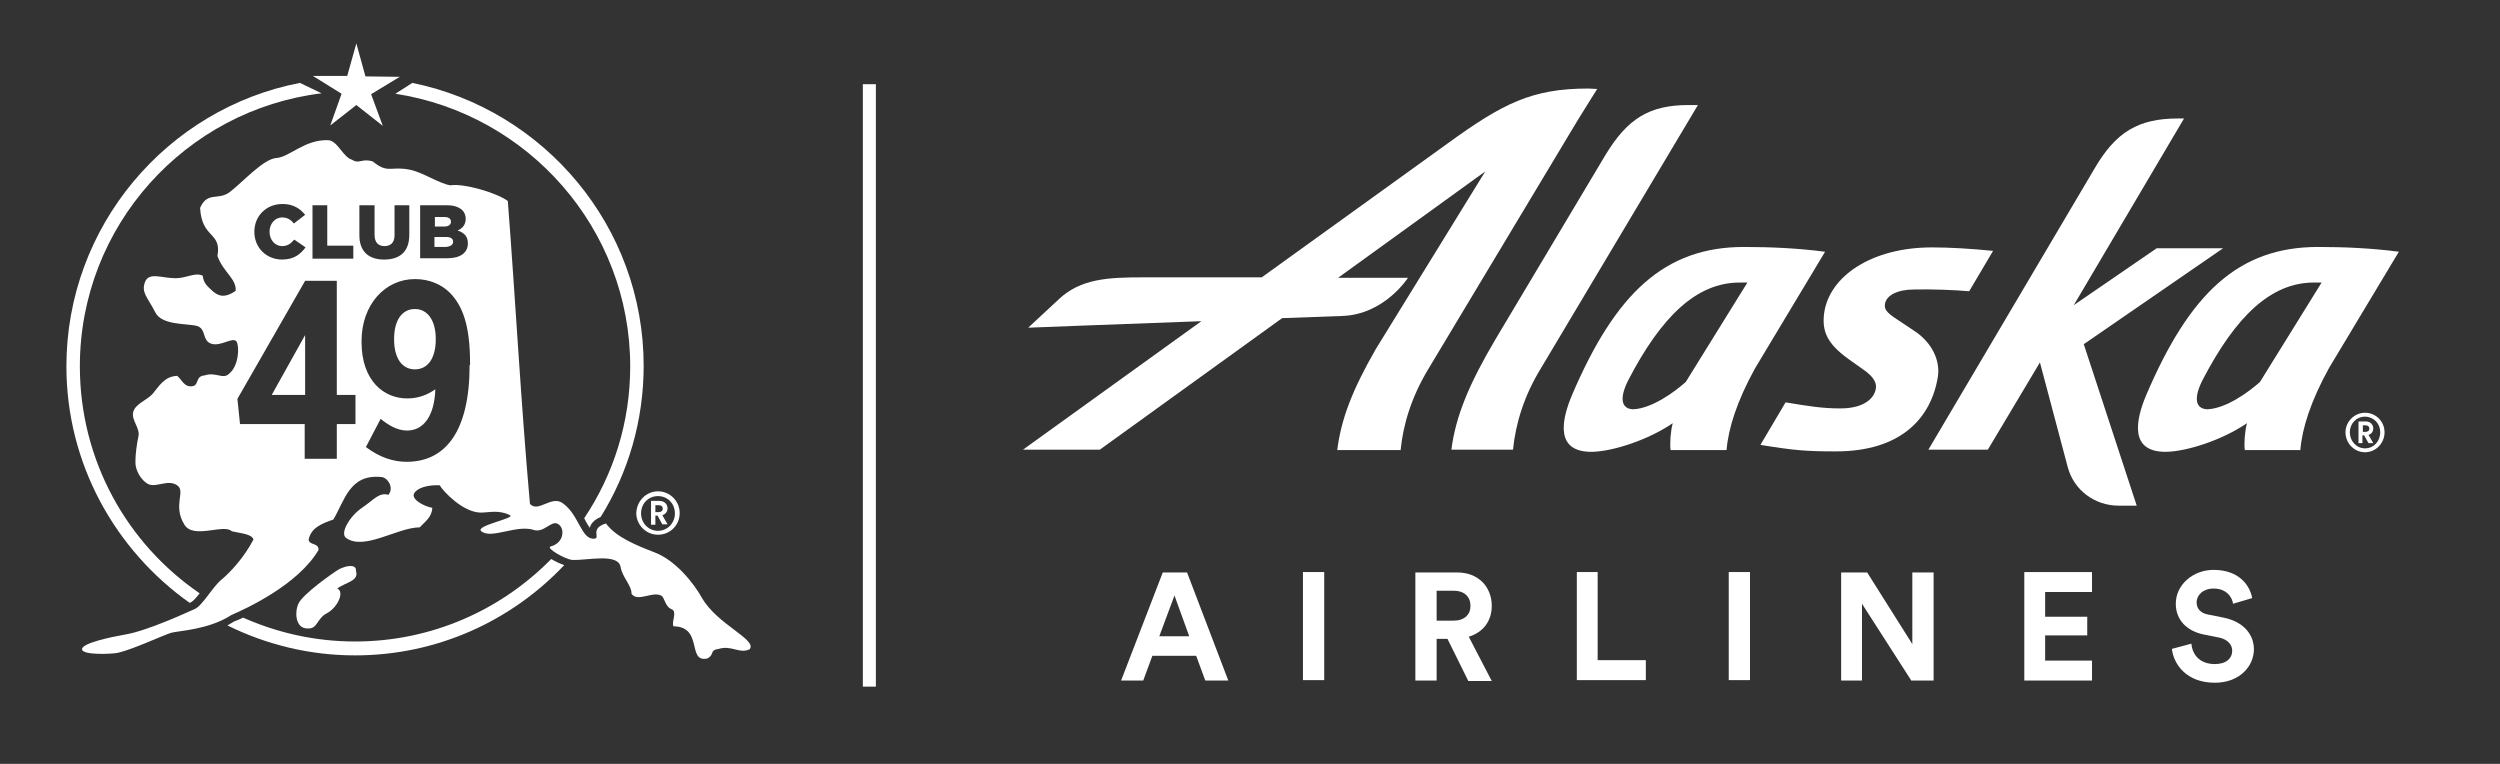 <?xml version="1.0" encoding="utf-8"?>
<!-- Generator: Adobe Illustrator 26.5.0, SVG Export Plug-In . SVG Version: 6.00 Build 0)  -->
<svg version="1.1" id="Layer_1" xmlns="http://www.w3.org/2000/svg" xmlns:xlink="http://www.w3.org/1999/xlink" x="0px" y="0px"
	 viewBox="0 0 576 176" style="enable-background:new 0 0 576 176;" xml:space="preserve">
<rect x="0" y="0" width="576" height="176" fill="#333333" stroke="none"/>
<style type="text/css">
	.st0{fill:#FFFFFF;}
	.st1{fill-rule:evenodd;clip-rule:evenodd;fill:#FFFFFF;}
</style>
<g>
	<g>
		<g id="Alaska_1_">
			<path class="st0" d="M391.2,24.2L355,84.9c-3.8,6.2-5.8,12.6-6.4,18.7h-14.2c1-7.7,4-15,10.2-25.5l25.3-42.4
				c5.1-8.4,10.1-11.5,19.2-11.5H391.2z"/>
			<path class="st0" d="M388.4,88c-2.7,2.4-7.8,6.1-12.1,6.3c-3-0.1-3.1-2.9-1.1-6.8c7.6-14.6,15.7-22.4,25.6-22.4h1.8L388.4,88z
				 M401.8,56.9c-18.3,0-29.6,10.7-39.6,34.1c-2.5,5.9-3.9,13.2,4.6,13.1c4.8-0.1,12.9-2.7,18.6-6.6c-0.5,1.9-0.7,4.6-0.5,6.2h12.9
				c0.4-5,2.4-11.3,6.6-18.9l16.1-26.8C414.3,57.2,408.1,56.9,401.8,56.9z"/>
			<path class="st0" d="M520.7,88c-2.7,2.4-7.8,6.1-12.1,6.3c-3-0.1-3.1-2.9-1.1-6.8c7.6-14.6,15.7-22.4,25.6-22.4h1.8L520.7,88z
				 M534.1,56.9c-18.4,0-29.6,10.7-39.6,34.1c-2.5,5.9-3.9,13.2,4.6,13.1c4.8-0.1,12.9-2.7,18.6-6.6c-0.5,1.9-0.7,4.6-0.5,6.2H530
				c0.4-5,2.4-11.3,6.6-18.9l16.1-26.8C546.6,57.2,540.4,56.9,534.1,56.9z"/>
			<path class="st0" d="M492.3,116.5h-4.2c-5.5,0-10.3-3.6-11.7-8.9l-6.4-24.1l-12,20.1h-13.7l38.3-64.8
				c4.9-8.4,10.1-11.5,19.2-11.5h1.4l-25.4,43l19.1-13.1h15.3l-32.1,22.1l0,0L492.3,116.5z"/>
			<path class="st0" d="M365.9,20.4c-12.9,0-19.6,3.4-32.3,12.6l-42.9,30.9h-27.4c-7.9,0-14.3,0.3-19.3,5l-7.1,6.6
				c0,0,20.6-0.8,39.9-1.5l-41.1,29.6h17.7l42-30.3c8.1-0.3,13.8-0.5,13.8-0.5c9.8-0.3,15.2-8.8,15.2-8.8h-16.1l33.9-24.5
				l-25.2,40.9c-5.4,9.4-8,16.1-8.9,23.3h14.6c0.6-6.1,2.6-12.4,6.4-18.7l34.4-57.3c2.4-3.9,4.5-7.2,4.5-7.2L365.9,20.4z"/>
			<path class="st0" d="M434.3,70c-0.2,1.2,0.3,2,2.8,3.6l3.9,2.6c4.3,2.8,6,7,5.5,10.5C445,96.3,438,104,423,104
				c-6.6,0-9.5-0.2-17.4-1.5l5.8-9.8c5.4,0.9,8.5,1.4,12.6,1.4c5.7,0,7.9-2.5,8.2-4.6c0.2-1.2-0.4-2.7-3.1-4.5l-3.1-2.2
				c-5-3.6-6.3-6.4-5.7-10.8c1.3-8.5,11.1-15,24.8-15c4.3,0,9,0.3,14.1,0.8l-5.5,9.3c-3.4-0.3-8.8-0.5-12.7-0.4
				C437.1,66.7,434.6,68.1,434.3,70z"/>
		</g>
		<path class="st0" d="M544.9,95.1c2.5,0,4.5,2,4.5,4.5c0,2.5-2,4.6-4.5,4.6c-2.5,0-4.5-2.1-4.5-4.6
			C540.4,97.2,542.4,95.1,544.9,95.1z M544.9,103.3c2,0,3.5-1.6,3.5-3.7s-1.6-3.6-3.5-3.6c-2,0-3.5,1.6-3.5,3.6
			S542.9,103.3,544.9,103.3z M544.3,102.1h-0.9v-5h1.7c1,0,1.7,0.7,1.7,1.6c0,0.7-0.4,1.3-1.1,1.5l1.1,1.9h-1.1l-1-1.8h-0.4V102.1z
			 M545,99.5c0.6,0,0.9-0.3,0.9-0.7c0-0.5-0.3-0.8-0.9-0.8h-0.6v1.5H545z"/>
	</g>
	<g>
		<path class="st0" d="M275.6,151.1h-10.1l-2.1,5.7h-5.1l9.6-24.9h5.6l9.5,24.9h-5.3L275.6,151.1z M267.1,146.6h6.9l-3.4-9.4
			L267.1,146.6z"/>
		<path class="st0" d="M300.2,156.7v-24.9h4.9v24.9H300.2z"/>
		<path class="st0" d="M333.5,147.2H331v9.6h-4.9v-24.9h9.7c4.8,0,7.9,3.3,7.9,7.7c0,3.5-2,6.1-5.3,7.1l5.3,10.2h-5.4L333.5,147.2z
			 M334.9,143c2.5,0,3.9-1.4,3.9-3.4c0-2.1-1.4-3.5-3.9-3.5H331v6.9H334.9z"/>
		<path class="st0" d="M363.3,156.7v-24.9h4.8v20.3h11.1v4.6H363.3z"/>
		<path class="st0" d="M398.3,156.7v-24.9h4.9v24.9H398.3z"/>
		<path class="st0" d="M440.3,156.7L429,139.1v17.7h-4.8v-24.9h6l10.4,16.5v-16.5h4.9v24.9H440.3z"/>
		<path class="st0" d="M466.4,156.7v-24.9H482v4.6h-10.8v5.7h9.7v4.3h-9.7v5.8H482v4.6H466.4z"/>
		<path class="st0" d="M514.5,139.1c-0.2-1.4-1.4-3.5-4.5-3.5c-2.4,0-3.9,1.5-3.9,3.2c0,1.4,0.9,2.5,2.7,2.8l3.5,0.7
			c4.5,0.9,7,3.8,7,7.3c0,3.8-3.2,7.7-9,7.7c-6.6,0-9.5-4.3-9.9-7.8l4.5-1.2c0.2,2.5,1.9,4.7,5.4,4.7c2.6,0,4-1.3,4-3.1
			c0-1.4-1.1-2.6-3-3l-3.5-0.7c-4-0.8-6.5-3.4-6.5-7.1c0-4.4,4-7.8,8.7-7.8c6,0,8.4,3.7,8.9,6.5L514.5,139.1z"/>
	</g>
</g>
<g>
	<polygon class="st0" points="76.1,28.9 82.1,24.2 88.2,29 85.5,21.7 92.1,17.7 84.2,17.6 82.1,10 80,17.5 72.1,17.5 78.7,21.6 	"/>
	<g>
		<path class="st1" d="M95.6,71.2c-3,0-4.8,2.6-4.8,6.9v0.1c0,4.3,1.8,6.9,4.8,6.9c3,0,4.8-2.6,4.8-6.9v-0.1
			C100.4,73.8,98.5,71.2,95.6,71.2z"/>
		<polygon class="st1" points="70.3,91 70.3,77.2 62.6,91 		"/>
		<path class="st1" d="M104.4,55.7L104.4,55.7c0-0.7-0.5-1.1-1.7-1.1h-2.6v2.3h2.6C103.8,56.8,104.4,56.4,104.4,55.7z"/>
		<path class="st1" d="M103.9,51.1L103.9,51.1c0-0.7-0.5-1.1-1.5-1.1h-2.2v2.2h2.1C103.3,52.2,103.9,51.8,103.9,51.1z"/>
		<path class="st1" d="M161.7,137.7c-1.8-3.2-5.9-8.5-10.8-10.4c-4.4-1.7-8.9-3.5-11.3-6.7c-3.8,1.2-1.2,3.3-2.6,3.5
			c-3.1,0.4-3.5-5.5-7.4-8.2c-2.6-1.8-5.6,2.3-7.5,0.2c-2.1-23.6-3.3-46.4-5.1-69.8c-2.8-2-10.3-4.1-13.2-3.6
			c-2.4-0.3-6.6-3.1-9.4-3.6c-4.4-0.9-5,1-8.5-1.9c-2.6-0.8-3.1,0.7-4.8-0.4c-2.1-0.6-3.3-4.4-5.5-4.5c-5.4-0.2-8.9,3.9-11.9,4.1
			c-3,0.2-7.6,5.4-10.7,7.8c-2.7,2.1-5.2-0.2-6.9,3.7c0.4,7.2,5,5.4,4,11.1c1.4,3.8,4.4,5.2,4.2,8c-2.7,1.9-4.2,1.1-5.5-0.1
			c-1.3-1.2-1.9-1.8-2.1-3.4c-1.9-0.8-3.6,0.6-6.3,0.6c-3.1,0-6.1-1.5-7,0.9c-0.9,2.4,0.6,3.5,2.4,7c1.5,3,7.4,2.5,9.6,3.1
			c2.2,0.7,1.1,3.4,3.3,4.1c2.2,0.7,5-1.7,5.8-0.5c0.7,1.2,0.5,5.5-1.6,7.3c-1.5,1.6-3-0.4-5.8,0.5c-2.4,0.2-0.9,2.7-3.4,2.5
			c-1.4-0.1-2.1-1.9-2.9-2.4c-3,0.1-4.3,2.6-5.6,4.1c-1.3,1.5-4,2.3-4.5,4.2c-0.5,1.9,1.6,3.7,1.2,5.6c-0.4,1.9-0.7,4.1-0.7,5.9
			c-0.1,1.8,1.3,4.4,3.1,5.2c1.9,0.7,4.4-1.2,6.5,0.2s-1.1,4.6,1.7,9.1c2.1,3.4,9.1-0.3,10.9,1.5c2.1,0.5,4.6,0.6,5,1.9
			c-2.2,4.2-5.3,7.5-7.2,9.1c-2.1,1.6-4.5,6.1-6.3,6.9c-1.8,0.8-11.1,5.1-16.1,5.9c-3.4,0.6-10,2-9.9,3.4s6.9,1.1,8.3,0.8
			c3.7-0.9,9.8-3.8,12.2-4.6c1.8-0.5,8.7-0.7,13.9-4.1c3.5-1.5,15.4-7,20.1-15c0-1.7-2-1-2.3-2.3c0.5-2.8,3.1-3.8,5.7-4.7
			c2.6-4.3,3.7-10.5,11-9.8c1.4,0,3.1,2.4,1.7,4.1c-2.2-0.6-3.3,1.1-6.1,3s-5.1,5.8-3.7,6.9c4.1,3.1,11.9-2.4,17-2.4
			c1.2-1.3,2.8-2.3,2.9-4.5c-1.8-0.3-4.9-1.9-4.2-3.3c0.7-1.3,3.1-2,5.9-1.9c0.8,1.4,5.4,6.3,9.5,6.3c1.9,0,4.1-0.7,6.7,0.6
			c1.4,0.7-8.2,2.4-6.6,3.7c2.3,1.9,8.1-1.6,12.1-0.3c2.2,0.7,3.9-2,5.3-1.5c1.9,0.7,1.9,4.4-1.4,5.3c-1.3,0.3,3.2,2.9,4.9,3.1
			c3.3,0.2,10.7-1.7,11.2,1.7c0.4,2.3,2.6,4.3,2.5,6.1c1.4,2,4.7-0.6,6.8,0.4c0.9,0.4,0.8,2.5,2.5,3.2c1.3,0.5-0.2,3.1,0.4,3.9
			c6.9,0.1,3,8.5,7.8,7.4c1.7-0.9,0.4-1.9,2.6-2.2c3-0.9,4.7,1.2,7.1,0.1C174.6,147.4,165.2,143.9,161.7,137.7z M72,47.3h3.4v9.3h6
			v3H72V47.3z M58.6,53.4c0-3.6,2.7-6.4,6.5-6.4c2.5,0,4.1,1.1,5.2,2.5l-2.6,2c-0.7-0.9-1.5-1.4-2.7-1.4c-1.7,0-2.9,1.5-2.9,3.3v0
			c0,1.8,1.2,3.3,2.9,3.3c1.3,0,2-0.6,2.8-1.5l2.6,1.8c-1.2,1.6-2.7,2.8-5.4,2.8C61.4,59.8,58.6,57.1,58.6,53.4L58.6,53.4z
			 M81.9,97.7h-4.3v8h-7.4v-8H55.3l-0.6-5.8l15.6-27.2h7.3V91h4.3V97.7z M96.8,47.3h6.3c1.5,0,2.6,0.4,3.4,1.1
			c0.5,0.5,0.8,1.2,0.8,2v0c0,1.4-0.8,2.3-1.9,2.7c1.5,0.5,2.4,1.3,2.4,3v0c0,2.1-1.7,3.4-4.7,3.4h-6.3V47.3z M82.9,47.3h3.4v6.8
			c0,1.8,0.9,2.6,2.3,2.6c1.4,0,2.3-0.8,2.3-2.5v-6.9h3.4v6.8c0,4-2.3,5.7-5.8,5.7c-3.5,0-5.7-1.8-5.7-5.6V47.3z M108.2,84.1
			c0,15.5-5.7,22.3-14.5,22.3c-3.1,0-6.2-1-9.4-3.4l3.4-6.5c1.7,1.4,3.8,2.7,6.1,2.7c3.8,0,6.3-3.4,6.5-9.5
			c-1.9,1.3-3.9,2.1-6.5,2.1c-5.3,0-10.5-4-10.5-13v-0.2c0-8.5,5.5-14.3,12.3-14.3c3.3,0,6.1,1.2,8.1,3.2c2.8,2.9,4.6,7.3,4.6,16.1
			V84.1z"/>
	</g>
	<g>
		<path class="st0" d="M43.7,138.9C43.8,138.9,43.8,138.9,43.7,138.9l0.4-0.2c0.4-0.2,1.2-1.1,1.9-2c-16.7-11.4-27.6-30.6-27.6-52.3
			c0-32.4,24.4-59.1,55.7-62.9l-5-2.4C38.5,25,15.3,52.1,15.3,84.4C15.3,106.9,26.6,126.8,43.7,138.9z"/>
		<path class="st0" d="M145.2,84.4c0,13-3.9,25-10.6,35c0.1,0.2,0.2,0.3,0.2,0.4c0.3,0.6,0.7,1.3,1.1,1.8c0.2-0.9,0.9-1.8,2.5-2.5
			c6.3-10.1,9.9-22.1,9.9-34.8c0-32.1-22.9-59-53.3-65.2l-3.9,2.5C121.7,26.3,145.2,52.7,145.2,84.4z"/>
		<path class="st0" d="M127,128.8c-11.5,11.7-27.5,19-45.2,19c-9.2,0-17.9-2-25.8-5.5c-0.8,0.4-1.5,0.7-2.1,0.9
			c-0.5,0.3-1,0.6-1.5,0.9c8.9,4.4,18.9,6.9,29.4,6.9c19,0,36.1-8,48.2-20.8C129.1,129.9,128,129.4,127,128.8z"/>
	</g>
	<g>
		<path class="st0" d="M80.7,130.4c-0.7,0-1.6,0.3-2.5,0.7c-1.7,1-8.4,5.8-9.4,7.9c-1,2.1-0.6,5.2,1.3,5.7c0.4,0.1,0.7,0.1,1,0.1
			c2.1,0,1.9-2.3,4.2-3.5c2.6-1.4,4.1-5,2.4-5.7c2-1.5,5.1-1.7,4.3-4.1C82.1,130.7,81.5,130.4,80.7,130.4z"/>
	</g>
	<g>
		<path class="st0" d="M151.6,113.2c2.8,0,5,2.3,5,5c0,2.8-2.2,5-5,5c-2.8,0-5-2.3-5-5C146.7,115.4,148.9,113.2,151.6,113.2z
			 M151.6,122.3c2.2,0,3.9-1.8,3.9-4c0-2.3-1.7-4-3.9-4c-2.2,0-3.9,1.7-3.9,4C147.7,120.5,149.4,122.3,151.6,122.3z M151,120.9h-1
			v-5.5h1.9c1.1,0,1.9,0.7,1.9,1.7c0,0.8-0.5,1.4-1.2,1.6l1.2,2.1h-1.2l-1.1-2H151V120.9z M151.7,118c0.6,0,1-0.3,1-0.8
			c0-0.5-0.3-0.8-1-0.8H151v1.6H151.7z"/>
	</g>
</g>
<rect x="198.8" y="19.4" class="st0" width="3" height="138.8"/>
</svg>
